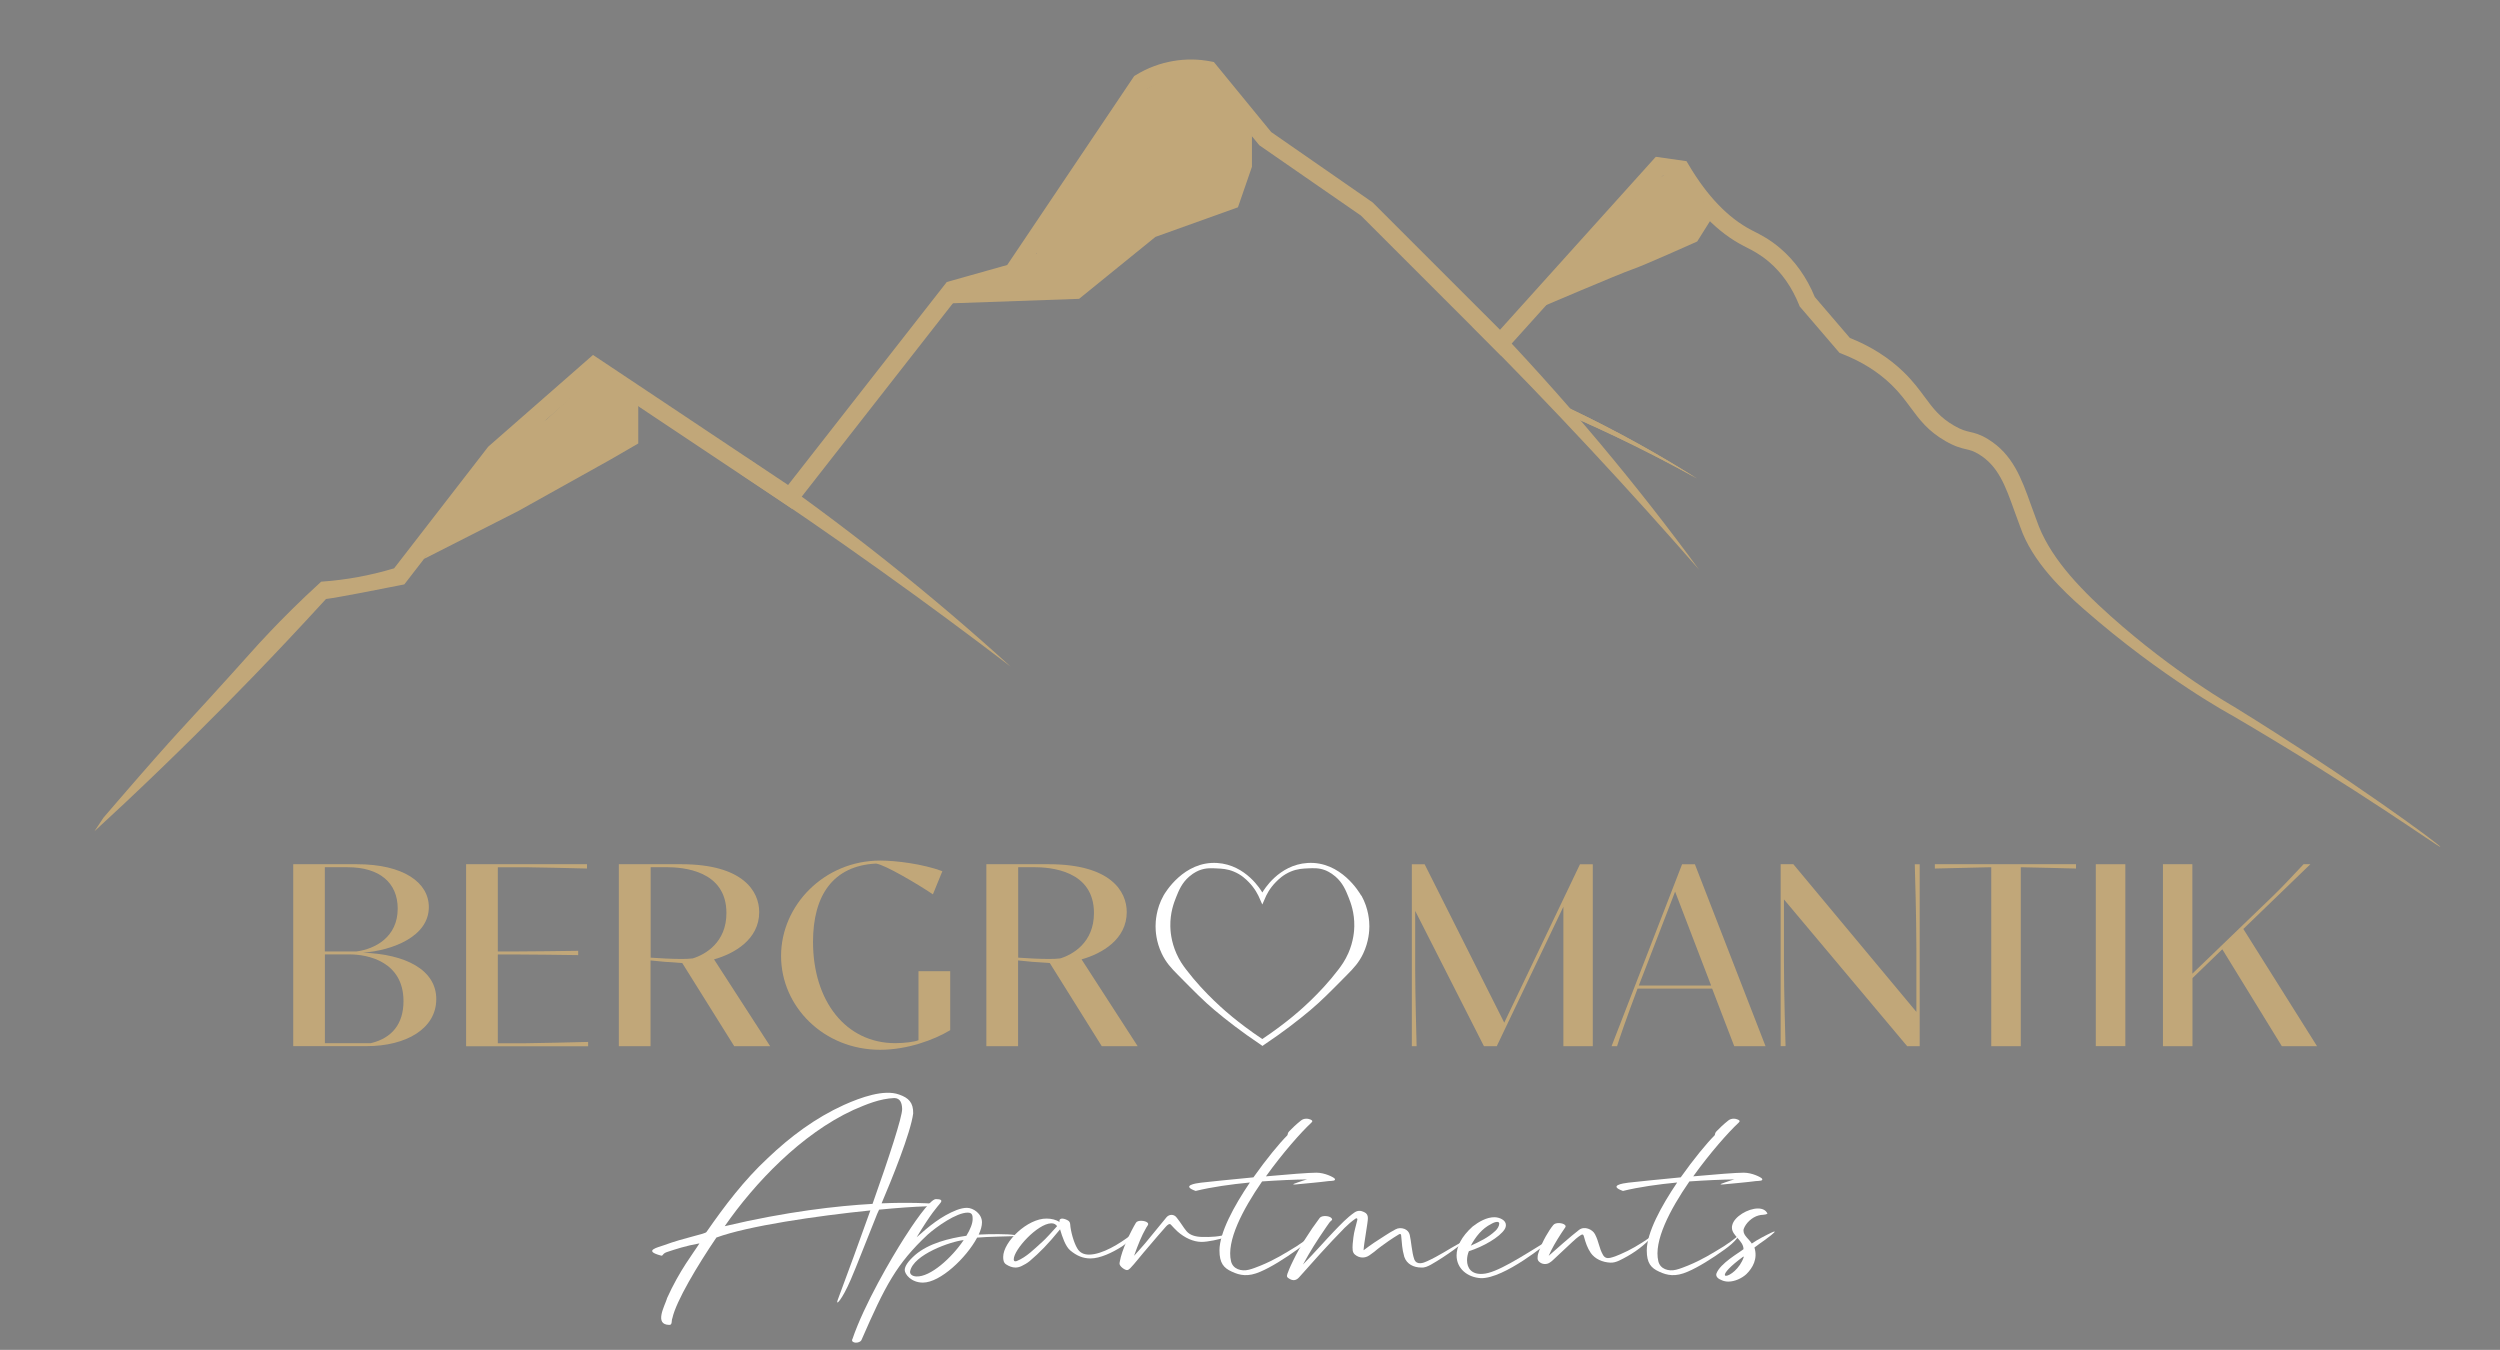 <?xml version="1.0" encoding="UTF-8"?>
<svg xmlns="http://www.w3.org/2000/svg" xmlns:xlink="http://www.w3.org/1999/xlink" id="Ebene_1" version="1.1" viewBox="0 0 423.3 228.56">
  <rect x="0" y="0" width="423.3" height="228.56" fill="#808080" stroke="none"/>
  <defs>
    <style>
      .st0 {
        fill: #c1a779;
      }

      .st1 {
        fill: #fff;
      }

      .st2 {
        fill: none;
      }

      .st3 {
        clip-path: url(#clippath);
      }
    </style>
    <clipPath id="clippath">
      <path class="st0" d="M287.37,81.04c-3.35-1.86-6.9-3.73-10.63-5.58-3.95-1.95-7.79-3.72-11.5-5.32.16-.33.33-.67.49-1,3.74,1.78,7.65,3.77,11.67,6,3.53,1.96,6.85,3.94,9.96,5.9Z"></path>
    </clipPath>
  </defs>
  <path class="st0" d="M55.22,101.42c2.2-.28,9.43-1.71,12.69-2.36l.55-.11,16.34-21.16,15.9-13.92,33.43,22.29,27.98-35.79,10.34-2.92,21.75-32.35c1.55-.9,3.23-1.51,5-1.81,1.58-.27,3.17-.28,4.74-.03l9.28,11.33,17.21,11.91,23.7,23.7,27.42-30.45,2.19.31c3.33,5.45,7.17,9.34,11.44,11.55l.48.25c1.05.53,2.35,1.19,3.85,2.46,2.2,1.87,3.92,4.34,5.12,7.33l.09.23,6.74,7.86.35.14c3.34,1.29,6.18,3.06,8.46,5.28,1.4,1.36,2.34,2.64,3.25,3.87,1.5,2.03,2.91,3.94,5.88,5.65,1.65.95,2.67,1.19,3.5,1.38.71.17,1.22.29,2.14.84,3.32,2.02,4.5,5.33,6.01,9.54.56,1.57,1,2.7,1.02,2.78,2,5.86,7.21,10.81,10.79,13.94,13.33,11.67,25.12,18,25.12,18,21.61,12.65,35.12,22.45,35.24,22.25.13-.21-15.08-11.48-34.95-23.74,0,0-10.04-5.65-20.87-15.33-5.8-5.18-10.54-10.37-12.55-16.21-.1-.28-.49-1.29-.99-2.7-1.57-4.38-3.05-8.52-7.28-11.09-1.33-.81-2.22-1.02-3.01-1.2-.73-.17-1.42-.33-2.69-1.06-2.43-1.4-3.55-2.91-4.97-4.83-.94-1.27-2-2.71-3.57-4.24-2.49-2.42-5.55-4.37-9.12-5.79l-5.93-6.92c-1.38-3.34-3.35-6.12-5.86-8.26-1.77-1.51-3.32-2.29-4.44-2.86l-.45-.23c-3.92-2.04-7.49-5.75-10.61-11.04l-.37-.62-5.2-.74-26.38,29.29-21.56-21.56-17.18-11.92-9.71-11.86-.53-.1c-2.1-.41-4.23-.43-6.34-.07-2.25.38-4.39,1.18-6.34,2.38l-.28.17-21.5,31.99-10.23,2.88-26.87,34.37-33.03-22.02-17.74,15.53-15.94,20.6c-4.19,1.26-8.22,1.96-12.08,2.24-.09,0-.18.01-.27.02-3.75,3.42-6.64,6.35-8.55,8.36-2.97,3.11-3.9,4.32-10.43,11.47-3.54,3.87-2.95,3.2-5.18,5.64-2.03,2.23-4.88,5.42-10.37,11.78-.96,1.11-1.76,2.04-2.32,2.7-.51.77-1.03,1.54-1.54,2.31,1.28-1.18,3.06-2.83,5.18-4.81,8.54-8.03,15.83-15.33,21.74-21.44,3.4-3.52,7.57-7.92,12.28-13.07Z"></path>
  <path class="st0" d="M125.27,80.19l1.65-2.35c7.52,5.18,15.37,10.95,23.42,17.35,7.5,5.97,14.42,11.9,20.77,17.67-7.03-5.37-14.35-10.79-21.96-16.22-8.09-5.78-16.06-11.26-23.88-16.46Z"></path>
  <path class="st0" d="M249.29,55.31l2.08-1.97c6.34,6.58,12.88,13.79,19.49,21.67,6.16,7.35,11.76,14.53,16.83,21.45-5.82-6.67-11.91-13.43-18.28-20.27-6.78-7.28-13.49-14.24-20.12-20.88Z"></path>
  <g>
    <path class="st0" d="M287.37,81.04c-3.35-1.86-6.9-3.73-10.63-5.58-3.95-1.95-7.79-3.72-11.5-5.32.16-.33.33-.67.49-1,3.74,1.78,7.65,3.77,11.67,6,3.53,1.96,6.85,3.94,9.96,5.9Z"></path>
    <g class="st3">
      <polygon class="st0" points="265.73 69.14 265.24 70.14 265.24 69.14 265.73 69.14"></polygon>
      <polygon class="st0" points="268.42 69.14 276.83 73.28 275.29 76.42 265.24 71.47 265.24 70.14 265.73 69.14 268.42 69.14"></polygon>
      <polygon class="st0" points="276.83 73.28 287.86 78.72 287.86 81.04 284.68 81.04 275.29 76.42 276.83 73.28"></polygon>
    </g>
  </g>
  <g>
    <path class="st0" d="M49.64,146.33h10.79c7.86,0,12.18,3.08,12.18,7.26,0,4.97-6.1,7.33-11.15,7.72,7.1.24,12.41,2.84,12.41,7.86s-5.13,7.96-11.76,7.96h-12.46v-30.8ZM60.35,161.1c3.19-.42,6.99-2.44,6.99-7.26,0-4.38-3.09-7-8.46-7h-3.88v14.26h5.34ZM62.79,176.63c3.54-.84,5.53-3.23,5.53-7.11,0-6.73-6.08-7.92-9.09-7.92h-4.22v15.03h7.78Z"></path>
    <path class="st0" d="M78.91,146.33h20.48v.73c-1.34-.04-9.17-.22-10.47-.22h-4.63v14.26h3.14c1.26,0,8.96-.07,10.47-.11v.73c-1.52-.04-9.22-.11-10.47-.11h-3.14v15.03h4.82c1.31,0,9.17-.18,10.47-.22v.73h-20.66v-30.8Z"></path>
    <path class="st0" d="M104.8,146.33h10.55c10.47,0,13.2,4.58,13.2,8.1,0,4.62-4.19,7.04-7.65,8.01l9.5,14.7h-6.08l-8.8-14.08c-2.07-.11-4.06-.29-5.37-.44v14.52h-5.37v-30.8ZM110.17,162.15c1.54.11,3.54.22,5.18.22.73,0,1.41-.02,1.94-.09,2.15-.66,5.71-2.71,5.71-7.68,0-7.22-7.33-7.77-10.21-7.77h-2.62v15.31Z"></path>
    <path class="st0" d="M160.89,174.43c-2.78,1.67-7.3,3.32-11.86,3.32-9.58,0-16.78-7.33-16.78-15.89s7.28-16.15,16.81-16.15c2.62,0,7.2.57,10.5,1.8l-1.6,3.92c-2.41-1.63-8.14-5.04-9.64-5.21-7.25.37-10.66,5.37-10.66,13.25,0,10.06,5.58,17.16,13.93,17.16,1.47,0,3.35-.22,3.93-.51v-11.68h5.37v9.99Z"></path>
    <path class="st0" d="M167.03,146.33h10.55c10.47,0,13.2,4.58,13.2,8.1,0,4.62-4.19,7.04-7.65,8.01l9.5,14.7h-6.08l-8.8-14.08c-2.07-.11-4.06-.29-5.37-.44v14.52h-5.37v-30.8ZM172.4,162.15c1.54.11,3.54.22,5.18.22.73,0,1.41-.02,1.94-.09,2.15-.66,5.71-2.71,5.71-7.68,0-7.22-7.33-7.77-10.21-7.77h-2.62v15.31Z"></path>
    <path class="st0" d="M239.62,154.21v10.17c0,3.54.22,12.1.24,12.76h-.81v-30.8h2.17l13.48,26.82,12.82-26.82h2.17v30.8h-4.98v-23.61l-11.28,23.61h-2.17l-11.65-22.93Z"></path>
    <path class="st0" d="M289.92,167.39h-12.65c-1.81,4.8-3.17,8.74-3.47,9.75h-.93l11.94-30.8h2.17l11.96,30.8h-5.3l-3.74-9.75ZM289.73,166.88l-6.1-15.91-5.15,13.33-1,2.57h12.26Z"></path>
    <path class="st0" d="M302.06,152.29v10.76c0,4.86.24,13.42.27,14.08h-.83v-30.8h2.15l20.83,25v-10.91c0-4.86-.24-13.2-.27-14.08h.83v30.8h-2.12l-20.85-24.84Z"></path>
    <path class="st0" d="M327.61,146.33h23.9v.73c-1.2-.02-8.4-.22-9.35-.22v30.3h-5v-30.3h-.17c-.68,0-8.15.2-9.38.22v-.73Z"></path>
    <path class="st0" d="M354.86,146.33h5v30.8h-5v-30.8Z"></path>
    <path class="st0" d="M366.21,146.33h5v18.53l13.7-13.2c1.59-1.54,3.61-3.7,5.13-5.33h1.15l-11.35,10.96,12.48,19.85h-5.96l-10.08-16.41-5.05,4.88v11.53h-5v-30.8Z"></path>
  </g>
  <g>
    <rect class="st2" x="10.06" y="187.82" width="390.04" height="52.66"></rect>
    <path class="st1" d="M112.91,219.88c2.16-4.82,4.54-7.76,5.52-9.35-2.35.42-4.03.98-5.54,1.48-.78.28-.59.67-.95.59-3.19-.84-.5-1.4.48-1.76,3.58-1.32,6.97-1.88,7.2-2.24,3.11-4.48,6.38-8.79,10.36-12.49,3.84-3.67,8.09-6.83,12.91-9.02,2.88-1.29,6.8-2.69,9.35-1.76,1.62.56,2.41,1.37,2.38,3.19-.42,3.3-3.67,11.28-5.35,15.23,4.84-.2,7.73,0,8.29.03,1.6.06.84.42-.84.48-1.93.06-4.7.25-7.87.56-.28.59-.45.98-.5,1.15-2.44,6.05-3.11,7.92-4.31,10.72-1.46,3.39-2.6,4.54-2.21,3.44,1.74-4.65,3.72-10.08,5.54-15.18-9.07.92-20.75,2.63-26.07,4.59-3.19,4.7-6.83,10.78-7.45,13.64-.2.42.03,1.18-.53,1.15-2.6-.03-.78-3.19-.39-4.45ZM147.74,203.84c2.8-7.9,5.04-14.76,5.01-16.07-.03-1.01-.31-1.82-1.32-1.85-2.49.11-4.73,1.06-6.94,2.02-8.82,4.06-16.74,12.4-21.78,19.68,10.5-2.49,19.04-3.44,25.03-3.78Z"></path>
    <path class="st1" d="M144.32,226.77c2.02-5.94,6.64-13.78,8.74-17.08,1.29-2.04,4.37-6.66,5.4-6.66.81,0,1.15.17.78.64-.67.87-1.46,1.57-4.03,5.82,2.04-1.82,4.14-3.58,6.8-4.62.59-.22,1.2-.36,1.71-.36,1.09,0,2.55,1.01,2.55,2.46,0,.59-.2,1.32-.56,2.07,1.93-.11,5.07-.11,5.99.06.08,0,.2.03.22.2-1.43.06-4.42.08-6.47.25-1.82,3.42-6.24,7.62-9.18,7.62-1.99,0-3.08-1.43-3.08-2.13,0-.62.53-1.46,1.76-2.55,2.32-1.99,5.8-2.83,8.68-3.25.67-1.09,1.06-2.1,1.06-2.83,0-.56-.03-1.09-.84-1.09-1.93,0-5.29,2.41-6.75,3.7-5.32,4.98-7.22,8.68-11.23,17.86-.28.64-1.82.62-1.57-.11ZM163.17,209.97c-2.16.22-8.51,2.44-9.07,5.29-.08.48.36.84,1.06.87,2.38.11,5.99-3.16,8.01-6.16Z"></path>
    <path class="st1" d="M170.36,214.09c-.45-.28-.5-.81-.5-1.26,0-2.58,4.14-6.55,7.36-6.5.78,0,1.65.2,2.18.59-.08-.48.17-.59.48-.59.36.03.7.17,1.01.36.2.14.28.34.31.56.08,1.26.62,3.16,1.2,4.12.42.73,1.09,1.06,1.99,1.06,2.24,0,5.24-1.88,7.08-3.3.22-.17.48-.39.73-.59.06-.03.08-.06.14-.03.08.06,0,.11,0,.14-.14.34-.36.62-.59.87-.5.59-1.15,1.09-1.79,1.54-1.62,1.04-3.7,2.02-5.32,2.02-1.26,0-2.35-.45-3.44-1.37-.81-.7-1.34-2.3-1.71-3.56-2.07,2.55-3.44,3.92-5.15,5.38-.42.34-.9.62-1.37.84-.36.17-.7.25-1.04.25-.53,0-1.06-.2-1.57-.53ZM176.27,210.47c.95-.84,1.82-1.88,2.72-2.86-.22-.28-.5-.5-1.01-.48-2.32.08-6.33,4.45-6.33,6.1,0,.42.34.36.53.28,1.65-.67,3.02-2.1,4.09-3.05Z"></path>
    <path class="st1" d="M189.57,213.92c0-.08,0-.2.03-.28.34-2.04,1.88-5.18,2.74-6.61.31-.5,1.57-.36,1.93-.03.17.14.17.28.08.45-.17.22-.34.56-.45.76-.5.84-1.2,2.49-1.88,4.42.64-.73,1.34-1.46,1.93-2.18,1.2-1.46,2.38-2.88,3.56-4.34.45-.53,1.23-.56,1.68,0,.87,1.09,1.09,1.6,1.71,2.35.56.67,1.48.95,2.63.98,1.43.03,2.94,0,4.62-.56.06,0,.14-.03.22-.03.03,0,.06.03.08.03.03.06,0,.08-.03.11-.28.25-.62.42-.98.53-.87.31-2.97.78-4.06.76-1.34-.03-2.77-.67-4-1.76-.39-.36-.76-.76-1.12-1.15-.22-.28-.59.03-.84.31-.34.34-2.35,2.72-3.19,3.7-.7.78-2.21,2.72-2.86,3.36-.2.17-.31.31-.56.31-.36,0-1.26-.62-1.26-1.12Z"></path>
    <path class="st1" d="M206.48,211.73c0-3,2.44-7.5,5.15-11.51-3.22.31-6.44.76-9.18,1.43-2.52-.9-.03-1.29.9-1.4,1.43-.17,5.07-.53,8.88-.9,2.18-3.08,4.42-5.8,5.71-7.08.17-.14-.03-.31.36-.73.45-.48,1.18-1.18,1.99-1.82.53-.42,1.23-.34,1.65-.14.34.17.34.28.08.53-1.74,1.62-4.84,5.12-7.67,9.07,3.75-.34,7.28-.62,8.54-.62,1.43,0,2.88.76,3.08.98.14.14.08.31-.14.36-.28.06-.59.06-.87.08-1.68.22-3.44.36-5.15.53-.64.08-1.46.14-.06-.31.95-.34,1.2-.39,1.57-.5-2.16.03-4.82.14-7.62.34-3.33,4.82-6.08,10.14-5.26,13.52.31,1.32,1.74,1.76,3.02,1.43.7-.17,1.34-.45,1.99-.7,2.32-.95,4-1.99,6.1-3.28.78-.5,1.51-1.04,2.24-1.62.11-.08.2,0,.11.11-.62.84-1.43,1.48-2.24,2.07-2.18,1.57-4.48,3-6.24,3.75-2.1.92-3.47.64-4.84,0-1.37-.62-2.1-1.43-2.1-3.61Z"></path>
    <path class="st1" d="M217.96,215.74c.2-.53.39-1.06,1.01-2.32,1.06-2.21,2.8-4.98,4.48-7.2.39-.48,1.57-.36,1.93-.03.17.14.25.34.08.45-.25.2-.45.45-.78.95-1.88,2.74-2.77,4.17-4.06,6.52,2.13-2.18,3.7-4,5.29-5.66,1.06-1.09,2.18-2.3,3.44-3.16.53-.36,1.06-.34,1.62-.06.45.2.64.53.64,1.01.03.64-.67,4.26-.73,5.46,1.18-.9,2.38-1.71,3.64-2.49.56-.36,1.15-.73,1.74-1.04.5-.28,1.04-.28,1.57-.08.45.2.76.53.87,1.01.25,1.04.34,2.91.76,4.12.42,1.06,1.57.62,2.16.34,2.1-.95,3.64-2.04,5.66-3.14l.17-.14c.08-.03.2-.11.25-.03.08.08-.06.17-.11.22-.45.42-.92.78-1.43,1.15-1.26.9-2.55,1.76-3.89,2.52-.53.28-1.04.53-1.62.48-1.26,0-2.46-.56-2.88-1.82-.42-1.51-.36-2.13-.53-3.64-.03-.22-.17-.28-.36-.17-.59.36-1.18.73-1.74,1.12-.84.59-1.68,1.18-2.46,1.85-.25.2-.53.39-.81.59-.76.53-1.71.5-2.44-.11-.22-.17-.34-.42-.39-.7-.08-.73.03-1.46.11-2.18.11-1.04.45-2.02.67-3,.06-.25-.11-.36-.31-.22-.64.45-1.26.98-1.85,1.57-1.4,1.43-2.77,2.88-4.12,4.37l-3.58,4c-.5.56-1.06.62-1.71.2-.34-.2-.42-.36-.28-.73Z"></path>
    <path class="st1" d="M246.63,212.57c0-1.46.78-3.16,2.72-4.9,1.01-.78,2.38-1.6,3.75-1.57.81.03,1.88.48,1.88,1.32,0,.22-.06.48-.22.73-.84,1.32-3.61,2.94-6.05,3.7-.2.48-.31,1.01-.31,1.54,0,1.29.73,2.44,2.66,2.3,2.3-.11,6.52-2.88,11.09-5.68.22-.14.64-.28.42-.06-.53.53-7.87,6.55-11.82,6.47-2.35-.14-4.12-1.68-4.12-3.84ZM253.21,208.4c.34-.31.64-.84.64-1.2,0-.2-.11-.31-.34-.31s-.56.08-1.04.36c-1.54.78-2.6,2.13-3.44,3.67,1.46-.67,2.97-1.37,4.17-2.52Z"></path>
    <path class="st1" d="M269.34,212.13c-.56-.81-.87-1.74-1.12-2.66-.08-.34-.17-.59-.56-.34-.56.36-1.04.78-1.51,1.23-1.04.98-2.07,1.96-3.11,2.91-.2.2-.39.36-.62.5-.56.39-1.34.34-1.85-.17-.2-.2-.25-.45-.22-.7,0-.39.11-.73.25-1.09.59-1.68,1.62-3.44,2.41-4.4.39-.48,1.57-.36,1.93-.03.17.14.2.28.08.45-.14.22-.31.45-.64.95-.98,1.51-1.62,2.63-2.16,3.86,1.2-1.06,3.75-3.33,5.15-4.4.92-.7,2.27-.08,2.69.73.7,1.34.67,2.32,1.37,3.53.28.48.7.59,1.2.48.59-.14,1.12-.34,1.68-.59,1.74-.73,3.36-1.71,4.9-2.77.14-.11.31-.31.45-.2.06.06-.17.25-.28.36-1.51,1.57-3.3,2.74-5.24,3.67-.48.22-.95.36-1.46.34-1.32-.06-2.6-.59-3.36-1.68Z"></path>
    <path class="st1" d="M278.83,211.73c0-3,2.44-7.5,5.15-11.51-3.22.31-6.44.76-9.18,1.43-2.52-.9-.03-1.29.9-1.4,1.43-.17,5.07-.53,8.88-.9,2.18-3.08,4.42-5.8,5.71-7.08.17-.14-.03-.31.36-.73.45-.48,1.18-1.18,1.99-1.82.53-.42,1.23-.34,1.65-.14.34.17.34.28.08.53-1.74,1.62-4.84,5.12-7.67,9.07,3.75-.34,7.28-.62,8.54-.62,1.43,0,2.88.76,3.08.98.14.14.08.31-.14.36-.28.06-.59.06-.87.08-1.68.22-3.44.36-5.15.53-.64.08-1.46.14-.06-.31.95-.34,1.2-.39,1.57-.5-2.16.03-4.82.14-7.62.34-3.33,4.82-6.08,10.14-5.26,13.52.31,1.32,1.74,1.76,3.02,1.43.7-.17,1.34-.45,1.99-.7,2.32-.95,4-1.99,6.1-3.28.78-.5,1.51-1.04,2.24-1.62.11-.08.2,0,.11.11-.62.84-1.43,1.48-2.24,2.07-2.18,1.57-4.48,3-6.24,3.75-2.1.92-3.47.64-4.84,0-1.37-.62-2.1-1.43-2.1-3.61Z"></path>
    <path class="st1" d="M291.54,216.77c-.62-.22-1.06-.62-.92-1.12.64-1.76,3.86-3.53,4.59-4.14,0-1.46-1.96-2.27-1.96-3.64,0-.14,0-.31.06-.45.34-1.43,2.66-2.8,4.34-2.8.73,0,1.34.25,1.62.87-.42.28-1.01.14-1.51.31-1.15.31-2.18,1.32-2.52,2.3-.03.08-.03.2-.03.28,0,.84.95,1.43,1.4,2.18.95-.67,2.49-1.46,3.39-1.88.92-.42.56,0-1.2,1.29-.34.25-1.23.84-1.74,1.26.59,1.9-.28,3.44-1.37,4.51-.76.7-1.96,1.26-3.05,1.26-.39,0-.76-.08-1.09-.22ZM295.24,212.85c0-.06-.03-.08-.03-.11-2.38,1.74-3.16,2.74-3.16,3.11,0,.11.08.17.2.17.62,0,2.32-1.18,3-3.16Z"></path>
  </g>
  <path d="M244.72,127.96c.1.11.2.21.3.32"></path>
  <path class="st1" d="M230.47,151.63c-.24-.43-3.42-5.88-9.09-5.51-4.89.31-7.43,4.64-7.63,4.99,0,0,0,0,0,0v-.05s0,.02-.01.03c0,0,0-.02-.01-.03v.05s0,0,0,0c-.2-.35-2.75-4.68-7.63-4.99-5.67-.36-8.85,5.09-9.09,5.51-1.27,2.26-1.35,4.47-1.35,5.2,0,.73.07,2.59,1.05,4.64.71,1.49,1.57,2.42,2.72,3.58,2.93,2.97,4.4,4.45,6.18,5.95,1.97,1.66,4.61,3.72,7.89,5.91.09.06.17.13.26.19.09-.06.17-.13.26-.19,3.28-2.19,5.92-4.25,7.89-5.91,1.78-1.5,3.25-2.98,6.18-5.95,1.15-1.16,2.01-2.09,2.72-3.58.97-2.05,1.05-3.91,1.05-4.64,0-.72-.08-2.94-1.35-5.2ZM228.26,161.47c-.52,1.17-1.11,1.99-1.63,2.68-3.17,4.17-6.85,7.23-7.85,8.05-1.19.97-2.89,2.29-5.05,3.73-2.16-1.44-3.86-2.76-5.05-3.73-1-.82-4.68-3.88-7.85-8.05-.53-.69-1.11-1.51-1.63-2.68-.94-2.11-1.03-3.96-1.04-4.63-.04-2.3.6-3.97.97-4.9.47-1.18.98-2.44,2.23-3.52.84-.73,1.61-1.02,1.77-1.08,1.04-.39,1.92-.35,2.87-.3.89.04,1.8.08,2.89.53,1.3.53,2.09,1.32,2.55,1.79,1.03,1.05,1.6,2.16,1.92,2.95l.36.82h0s.01-.04.01-.04v.02s.02.01.02.01l.36-.82c.31-.79.88-1.9,1.92-2.95.45-.46,1.25-1.25,2.55-1.79,1.09-.45,2-.49,2.89-.53.95-.04,1.83-.09,2.87.3.16.06.93.36,1.77,1.08,1.25,1.08,1.76,2.34,2.23,3.52.37.93,1.01,2.6.97,4.9-.01.67-.1,2.52-1.04,4.63Z"></path>
  <polygon class="st0" points="71.77 94.65 87.76 86.52 103.32 77.84 108.07 75.09 108.07 67.53 101.48 62.79 92.51 71.04 85.39 75.09 71.77 94.65"></polygon>
  <path class="st0" d="M175.53,42.89c-5.69,2.85-11.39,5.71-17.08,8.56,8.09-.28,16.18-.57,24.26-.85l12.93-10.49,13.97-5.01,2.37-6.86v-8.44l-6.9-7.65h-5.76l-8.97,5.01-14.51,23.47-.32,2.25Z"></path>
  <path class="st0" d="M276.3,45.64c1.81-.59,11.07-4.75,11.07-4.75l2.36-3.76-2.36-5.34-1.45-2.77-4.37.73-4.08,3.23-8.99,9.55-8.37,9.84s14.38-6.13,16.19-6.73Z"></path>
</svg>
